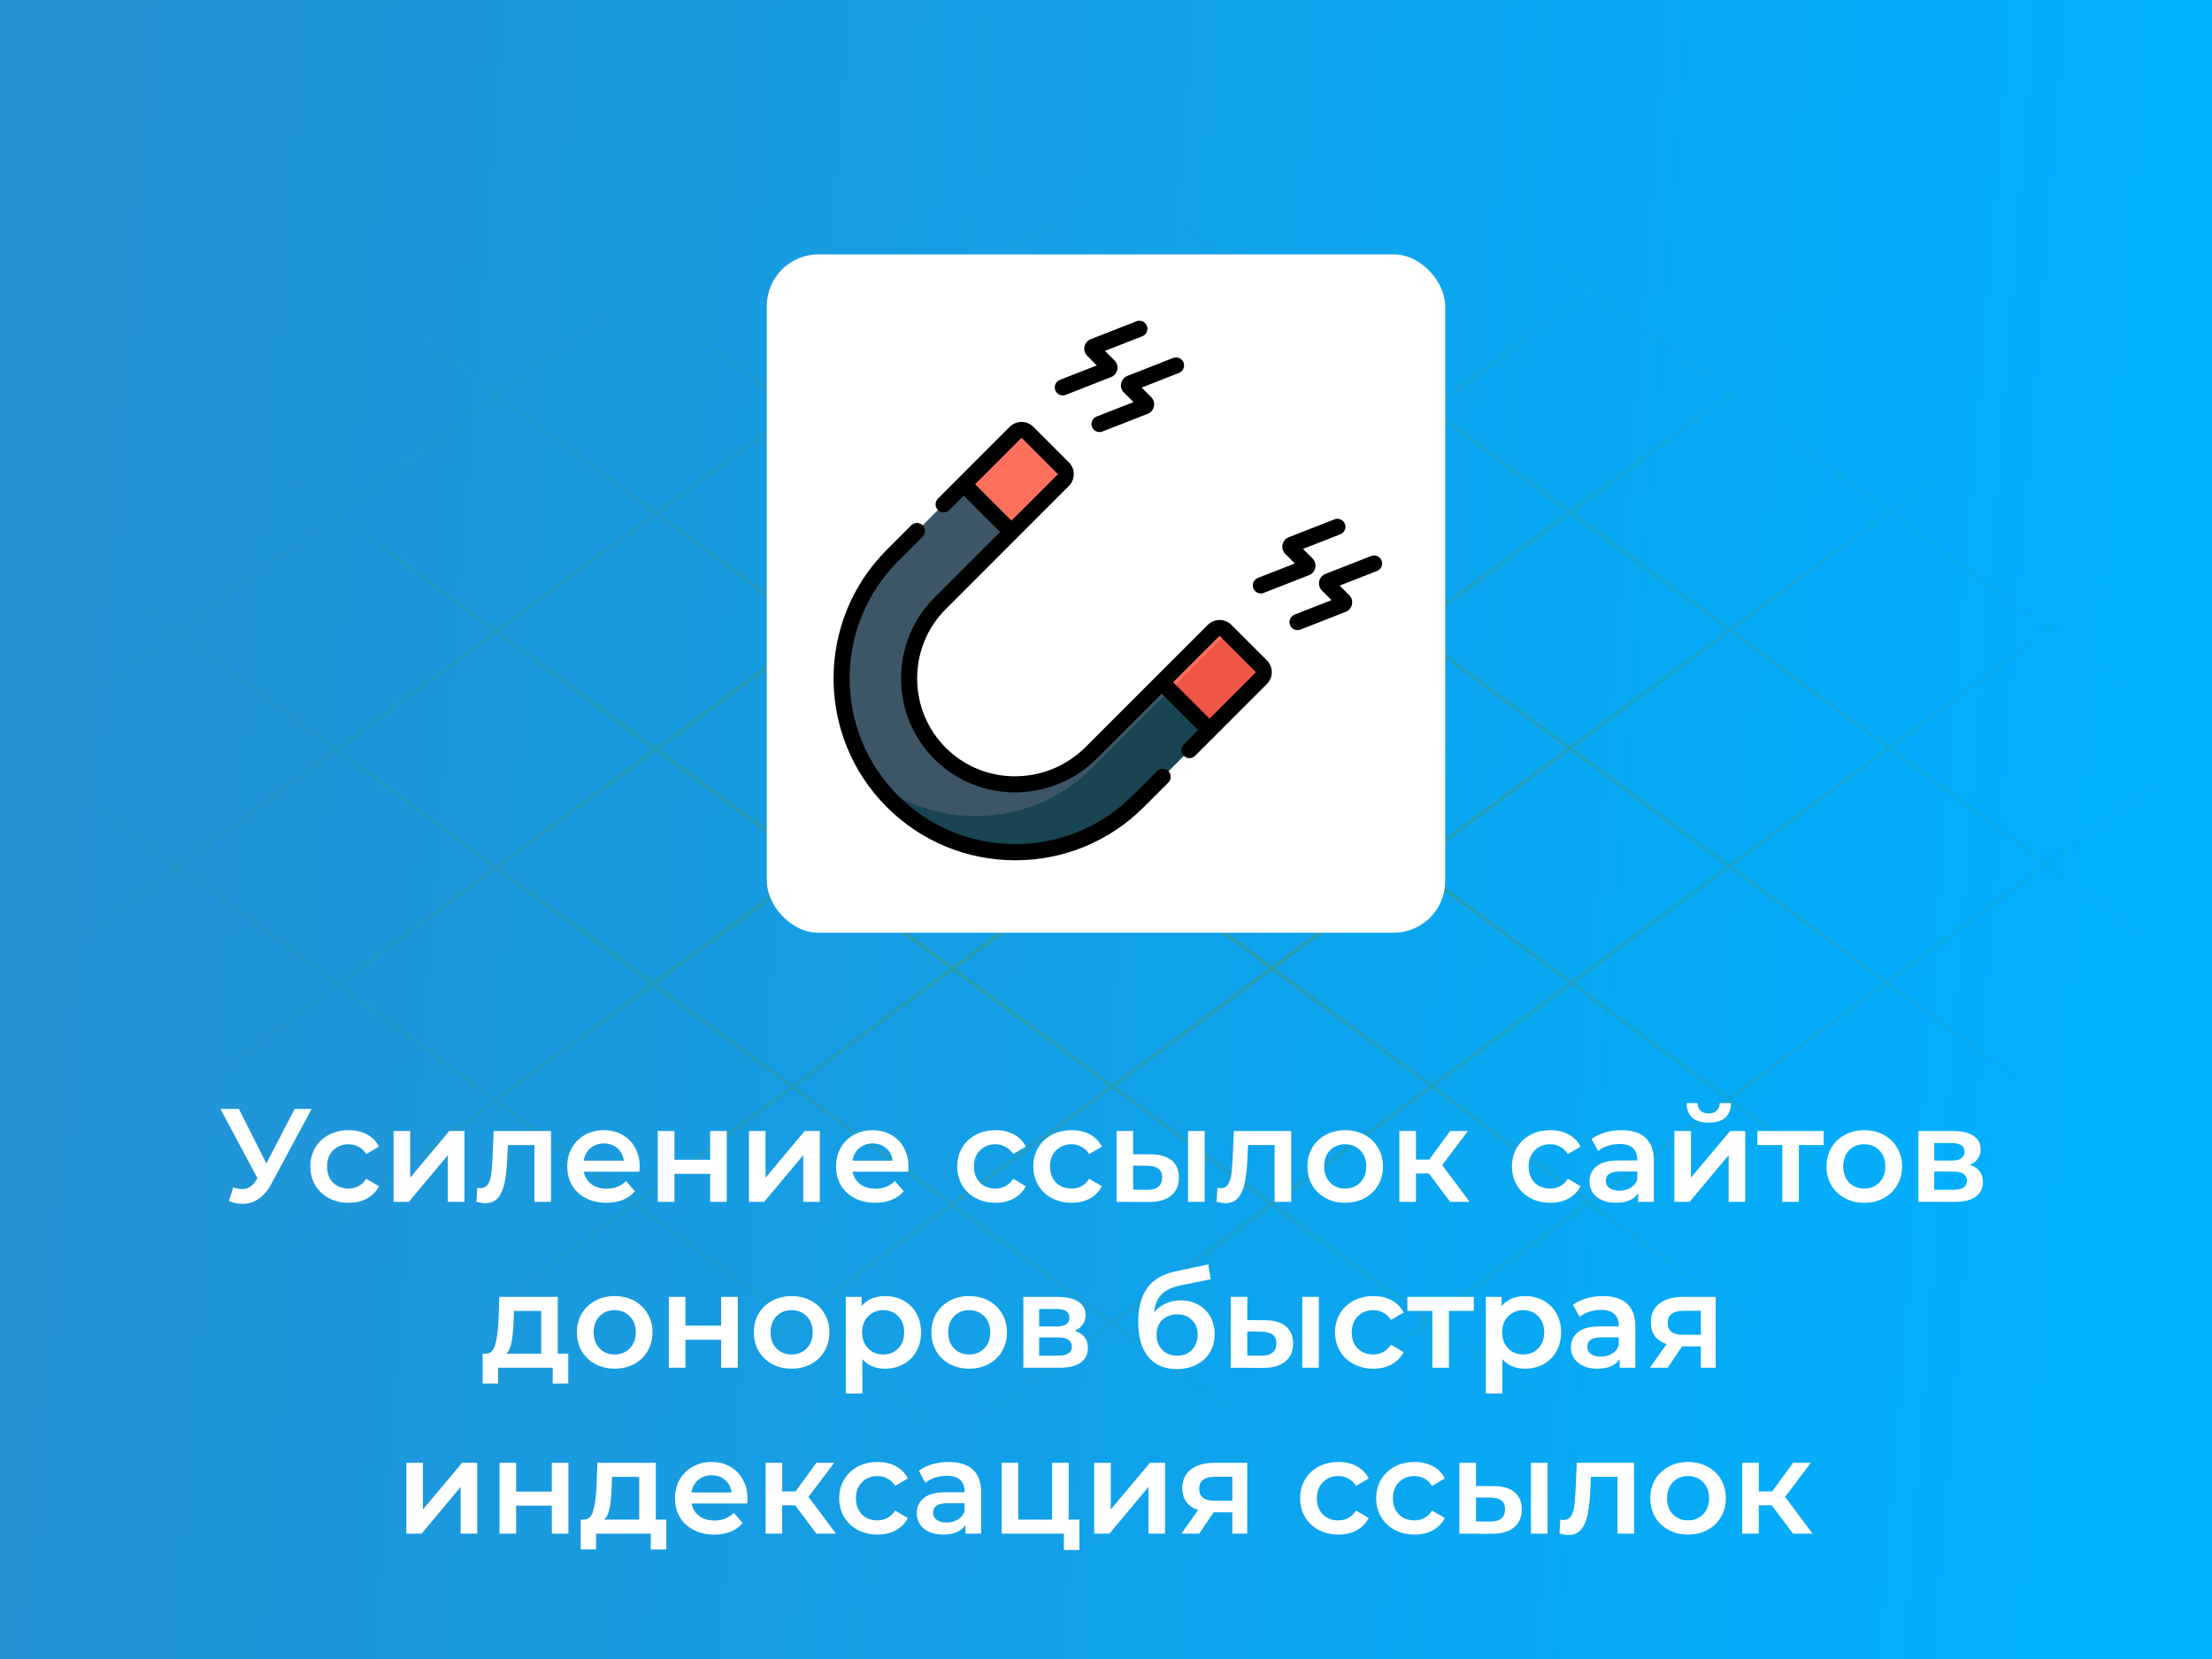 <svg width="600" height="450" viewBox="0 0 600 450" fill="none" xmlns="http://www.w3.org/2000/svg">
<rect width="600" height="450" fill="url(#paint0_linear)"/>
<mask id="mask0" mask-type="alpha" maskUnits="userSpaceOnUse" x="0" y="53" width="601" height="344">
<ellipse cx="300.001" cy="225" rx="300" ry="172" fill="url(#paint1_radial)"/>
</mask>
<g mask="url(#mask0)">
<line y1="-0.5" x2="554.656" y2="-0.5" transform="matrix(0.804 -0.594 0.804 0.594 -236.756 382.382)" stroke="#309A98"/>
<line y1="-0.5" x2="554.656" y2="-0.5" transform="matrix(0.804 -0.594 0.804 0.594 -150.269 382.382)" stroke="#309A98"/>
<line y1="-0.5" x2="554.656" y2="-0.5" transform="matrix(0.804 -0.594 0.804 0.594 -65.945 384.05)" stroke="#309A98"/>
<line y1="-0.5" x2="554.656" y2="-0.5" transform="matrix(0.804 -0.594 0.804 0.594 15.137 387.247)" stroke="#309A98"/>
<line y1="-0.5" x2="554.656" y2="-0.5" transform="matrix(0.804 -0.594 0.804 0.594 97.298 382.382)" stroke="#309A98"/>
<line y1="-0.5" x2="554.656" y2="-0.5" transform="matrix(0.804 -0.594 0.804 0.594 183.785 382.382)" stroke="#309A98"/>
<line y1="-0.5" x2="554.656" y2="-0.5" transform="matrix(0.804 -0.594 0.804 0.594 268.109 384.05)" stroke="#309A98"/>
<line y1="-0.5" x2="554.656" y2="-0.5" transform="matrix(0.804 -0.594 0.804 0.594 349.19 387.247)" stroke="#309A98"/>
<line y1="-0.5" x2="556.299" y2="-0.5" transform="matrix(-0.804 -0.594 -0.804 0.594 842.07 382.863)" stroke="#309A98"/>
<line y1="-0.5" x2="556.299" y2="-0.5" transform="matrix(-0.804 -0.594 -0.804 0.594 755.328 382.863)" stroke="#309A98"/>
<line y1="-0.5" x2="556.299" y2="-0.5" transform="matrix(-0.804 -0.594 -0.804 0.594 670.753 384.535)" stroke="#309A98"/>
<line y1="-0.5" x2="556.299" y2="-0.5" transform="matrix(-0.804 -0.594 -0.804 0.594 589.432 387.741)" stroke="#309A98"/>
<line y1="-0.5" x2="556.299" y2="-0.5" transform="matrix(-0.804 -0.594 -0.804 0.594 507.027 382.863)" stroke="#309A98"/>
<line y1="-0.5" x2="556.299" y2="-0.5" transform="matrix(-0.804 -0.594 -0.804 0.594 420.284 382.863)" stroke="#309A98"/>
<line y1="-0.5" x2="556.299" y2="-0.5" transform="matrix(-0.804 -0.594 -0.804 0.594 335.709 384.535)" stroke="#309A98"/>
<line y1="-0.5" x2="556.299" y2="-0.5" transform="matrix(-0.804 -0.594 -0.804 0.594 254.389 387.741)" stroke="#309A98"/>
</g>
<path d="M84.529 300.8L73.585 321.14C72.625 322.94 71.473 324.296 70.129 325.208C68.809 326.096 67.369 326.54 65.809 326.54C64.561 326.54 63.325 326.276 62.101 325.748L63.253 322.076C64.237 322.388 65.053 322.544 65.701 322.544C67.213 322.544 68.461 321.764 69.445 320.204L69.841 319.592L59.797 300.8H64.801L72.253 315.596L79.921 300.8H84.529ZM94.587 326.252C92.594 326.252 90.806 325.832 89.222 324.992C87.638 324.152 86.403 322.988 85.514 321.5C84.626 319.988 84.183 318.284 84.183 316.388C84.183 314.492 84.626 312.8 85.514 311.312C86.403 309.824 87.626 308.66 89.186 307.82C90.77 306.98 92.57 306.56 94.587 306.56C96.483 306.56 98.138 306.944 99.555 307.712C100.994 308.48 102.074 309.584 102.794 311.024L99.338 313.04C98.787 312.152 98.091 311.492 97.251 311.06C96.434 310.604 95.534 310.376 94.55 310.376C92.871 310.376 91.478 310.928 90.374 312.032C89.27 313.112 88.719 314.564 88.719 316.388C88.719 318.212 89.258 319.676 90.338 320.78C91.442 321.86 92.847 322.4 94.55 322.4C95.534 322.4 96.434 322.184 97.251 321.752C98.091 321.296 98.787 320.624 99.338 319.736L102.794 321.752C102.05 323.192 100.958 324.308 99.519 325.1C98.103 325.868 96.459 326.252 94.587 326.252ZM106.756 306.776H111.256V319.448L121.876 306.776H125.98V326H121.48V313.328L110.896 326H106.756V306.776ZM149.458 306.776V326H144.958V310.592H137.758L137.578 314.408C137.458 316.952 137.218 319.088 136.858 320.816C136.522 322.52 135.934 323.876 135.094 324.884C134.278 325.868 133.15 326.36 131.71 326.36C131.038 326.36 130.21 326.228 129.226 325.964L129.442 322.184C129.778 322.256 130.066 322.292 130.306 322.292C131.218 322.292 131.902 321.932 132.358 321.212C132.814 320.468 133.102 319.592 133.222 318.584C133.366 317.552 133.486 316.088 133.582 314.192L133.906 306.776H149.458ZM173.518 316.496C173.518 316.808 173.494 317.252 173.446 317.828H158.362C158.626 319.244 159.31 320.372 160.414 321.212C161.542 322.028 162.934 322.436 164.59 322.436C166.702 322.436 168.442 321.74 169.81 320.348L172.222 323.12C171.358 324.152 170.266 324.932 168.946 325.46C167.626 325.988 166.138 326.252 164.482 326.252C162.37 326.252 160.51 325.832 158.902 324.992C157.294 324.152 156.046 322.988 155.158 321.5C154.294 319.988 153.862 318.284 153.862 316.388C153.862 314.516 154.282 312.836 155.122 311.348C155.986 309.836 157.174 308.66 158.686 307.82C160.198 306.98 161.902 306.56 163.798 306.56C165.67 306.56 167.338 306.98 168.802 307.82C170.29 308.636 171.442 309.8 172.258 311.312C173.098 312.8 173.518 314.528 173.518 316.496ZM163.798 310.16C162.358 310.16 161.134 310.592 160.126 311.456C159.142 312.296 158.542 313.424 158.326 314.84H169.234C169.042 313.448 168.454 312.32 167.47 311.456C166.486 310.592 165.262 310.16 163.798 310.16ZM178.44 306.776H182.94V314.588H192.624V306.776H197.124V326H192.624V318.404H182.94V326H178.44V306.776ZM203.155 306.776H207.655V319.448L218.275 306.776H222.379V326H217.879V313.328L207.295 326H203.155V306.776ZM246.432 316.496C246.432 316.808 246.408 317.252 246.36 317.828H231.276C231.54 319.244 232.224 320.372 233.328 321.212C234.456 322.028 235.848 322.436 237.504 322.436C239.616 322.436 241.356 321.74 242.724 320.348L245.136 323.12C244.272 324.152 243.18 324.932 241.86 325.46C240.54 325.988 239.052 326.252 237.396 326.252C235.284 326.252 233.424 325.832 231.816 324.992C230.208 324.152 228.96 322.988 228.072 321.5C227.208 319.988 226.776 318.284 226.776 316.388C226.776 314.516 227.196 312.836 228.036 311.348C228.9 309.836 230.088 308.66 231.6 307.82C233.112 306.98 234.816 306.56 236.712 306.56C238.584 306.56 240.252 306.98 241.716 307.82C243.204 308.636 244.356 309.8 245.172 311.312C246.012 312.8 246.432 314.528 246.432 316.496ZM236.712 310.16C235.272 310.16 234.048 310.592 233.04 311.456C232.056 312.296 231.456 313.424 231.24 314.84H242.148C241.956 313.448 241.368 312.32 240.384 311.456C239.4 310.592 238.176 310.16 236.712 310.16ZM270.051 326.252C268.059 326.252 266.271 325.832 264.687 324.992C263.103 324.152 261.867 322.988 260.979 321.5C260.091 319.988 259.647 318.284 259.647 316.388C259.647 314.492 260.091 312.8 260.979 311.312C261.867 309.824 263.091 308.66 264.651 307.82C266.235 306.98 268.035 306.56 270.051 306.56C271.947 306.56 273.603 306.944 275.019 307.712C276.459 308.48 277.539 309.584 278.259 311.024L274.803 313.04C274.251 312.152 273.555 311.492 272.715 311.06C271.899 310.604 270.999 310.376 270.015 310.376C268.335 310.376 266.943 310.928 265.839 312.032C264.735 313.112 264.183 314.564 264.183 316.388C264.183 318.212 264.723 319.676 265.803 320.78C266.907 321.86 268.311 322.4 270.015 322.4C270.999 322.4 271.899 322.184 272.715 321.752C273.555 321.296 274.251 320.624 274.803 319.736L278.259 321.752C277.515 323.192 276.423 324.308 274.983 325.1C273.567 325.868 271.923 326.252 270.051 326.252ZM290.688 326.252C288.696 326.252 286.908 325.832 285.324 324.992C283.74 324.152 282.504 322.988 281.616 321.5C280.728 319.988 280.284 318.284 280.284 316.388C280.284 314.492 280.728 312.8 281.616 311.312C282.504 309.824 283.728 308.66 285.288 307.82C286.872 306.98 288.672 306.56 290.688 306.56C292.584 306.56 294.24 306.944 295.656 307.712C297.096 308.48 298.176 309.584 298.896 311.024L295.44 313.04C294.888 312.152 294.192 311.492 293.352 311.06C292.536 310.604 291.636 310.376 290.652 310.376C288.972 310.376 287.58 310.928 286.476 312.032C285.372 313.112 284.82 314.564 284.82 316.388C284.82 318.212 285.36 319.676 286.44 320.78C287.544 321.86 288.948 322.4 290.652 322.4C291.636 322.4 292.536 322.184 293.352 321.752C294.192 321.296 294.888 320.624 295.44 319.736L298.896 321.752C298.152 323.192 297.06 324.308 295.62 325.1C294.204 325.868 292.56 326.252 290.688 326.252ZM312.218 313.112C314.666 313.112 316.538 313.664 317.834 314.768C319.13 315.872 319.778 317.432 319.778 319.448C319.778 321.56 319.058 323.192 317.618 324.344C316.202 325.496 314.186 326.06 311.57 326.036L302.858 326V306.776H307.358V313.076L312.218 313.112ZM322.262 306.776H326.762V326H322.262V306.776ZM311.174 322.724C312.494 322.748 313.502 322.472 314.198 321.896C314.894 321.32 315.242 320.48 315.242 319.376C315.242 318.296 314.906 317.504 314.234 317C313.562 316.496 312.542 316.232 311.174 316.208L307.358 316.172V322.688L311.174 322.724ZM350.235 306.776V326H345.735V310.592H338.535L338.355 314.408C338.235 316.952 337.995 319.088 337.635 320.816C337.299 322.52 336.711 323.876 335.871 324.884C335.055 325.868 333.927 326.36 332.487 326.36C331.815 326.36 330.987 326.228 330.003 325.964L330.219 322.184C330.555 322.256 330.843 322.292 331.083 322.292C331.995 322.292 332.679 321.932 333.135 321.212C333.591 320.468 333.879 319.592 333.999 318.584C334.143 317.552 334.263 316.088 334.359 314.192L334.683 306.776H350.235ZM364.863 326.252C362.919 326.252 361.167 325.832 359.607 324.992C358.047 324.152 356.823 322.988 355.935 321.5C355.071 319.988 354.639 318.284 354.639 316.388C354.639 314.492 355.071 312.8 355.935 311.312C356.823 309.824 358.047 308.66 359.607 307.82C361.167 306.98 362.919 306.56 364.863 306.56C366.831 306.56 368.595 306.98 370.155 307.82C371.715 308.66 372.927 309.824 373.791 311.312C374.679 312.8 375.123 314.492 375.123 316.388C375.123 318.284 374.679 319.988 373.791 321.5C372.927 322.988 371.715 324.152 370.155 324.992C368.595 325.832 366.831 326.252 364.863 326.252ZM364.863 322.4C366.519 322.4 367.887 321.848 368.967 320.744C370.047 319.64 370.587 318.188 370.587 316.388C370.587 314.588 370.047 313.136 368.967 312.032C367.887 310.928 366.519 310.376 364.863 310.376C363.207 310.376 361.839 310.928 360.759 312.032C359.703 313.136 359.175 314.588 359.175 316.388C359.175 318.188 359.703 319.64 360.759 320.744C361.839 321.848 363.207 322.4 364.863 322.4ZM387.561 318.296H384.069V326H379.569V306.776H384.069V314.552H387.669L393.357 306.776H398.181L391.197 316.028L398.649 326H393.357L387.561 318.296ZM420.52 326.252C418.528 326.252 416.74 325.832 415.156 324.992C413.572 324.152 412.336 322.988 411.448 321.5C410.56 319.988 410.116 318.284 410.116 316.388C410.116 314.492 410.56 312.8 411.448 311.312C412.336 309.824 413.56 308.66 415.12 307.82C416.704 306.98 418.504 306.56 420.52 306.56C422.416 306.56 424.072 306.944 425.488 307.712C426.928 308.48 428.008 309.584 428.728 311.024L425.272 313.04C424.72 312.152 424.024 311.492 423.184 311.06C422.368 310.604 421.468 310.376 420.484 310.376C418.804 310.376 417.412 310.928 416.308 312.032C415.204 313.112 414.652 314.564 414.652 316.388C414.652 318.212 415.192 319.676 416.272 320.78C417.376 321.86 418.78 322.4 420.484 322.4C421.468 322.4 422.368 322.184 423.184 321.752C424.024 321.296 424.72 320.624 425.272 319.736L428.728 321.752C427.984 323.192 426.892 324.308 425.452 325.1C424.036 325.868 422.392 326.252 420.52 326.252ZM439.854 306.56C442.686 306.56 444.846 307.244 446.334 308.612C447.846 309.956 448.602 311.996 448.602 314.732V326H444.354V323.66C443.802 324.5 443.01 325.148 441.978 325.604C440.97 326.036 439.746 326.252 438.306 326.252C436.866 326.252 435.606 326.012 434.526 325.532C433.446 325.028 432.606 324.344 432.006 323.48C431.43 322.592 431.142 321.596 431.142 320.492C431.142 318.764 431.778 317.384 433.05 316.352C434.346 315.296 436.374 314.768 439.134 314.768H444.102V314.48C444.102 313.136 443.694 312.104 442.878 311.384C442.086 310.664 440.898 310.304 439.314 310.304C438.234 310.304 437.166 310.472 436.11 310.808C435.078 311.144 434.202 311.612 433.482 312.212L431.718 308.936C432.726 308.168 433.938 307.58 435.354 307.172C436.77 306.764 438.27 306.56 439.854 306.56ZM439.242 322.976C440.37 322.976 441.366 322.724 442.23 322.22C443.118 321.692 443.742 320.948 444.102 319.988V317.756H439.458C436.866 317.756 435.57 318.608 435.57 320.312C435.57 321.128 435.894 321.776 436.542 322.256C437.19 322.736 438.09 322.976 439.242 322.976ZM454.17 306.776H458.67V319.448L469.29 306.776H473.394V326H468.894V313.328L458.31 326H454.17V306.776ZM463.494 304.508C461.55 304.508 460.062 304.064 459.03 303.176C458.022 302.264 457.506 300.944 457.482 299.216H460.47C460.494 300.08 460.758 300.764 461.262 301.268C461.79 301.772 462.522 302.024 463.458 302.024C464.37 302.024 465.09 301.772 465.618 301.268C466.17 300.764 466.458 300.08 466.482 299.216H469.542C469.518 300.944 468.99 302.264 467.958 303.176C466.926 304.064 465.438 304.508 463.494 304.508ZM494.676 310.592H487.944V326H483.444V310.592H476.676V306.776H494.676V310.592ZM505.664 326.252C503.72 326.252 501.968 325.832 500.408 324.992C498.848 324.152 497.624 322.988 496.736 321.5C495.872 319.988 495.44 318.284 495.44 316.388C495.44 314.492 495.872 312.8 496.736 311.312C497.624 309.824 498.848 308.66 500.408 307.82C501.968 306.98 503.72 306.56 505.664 306.56C507.632 306.56 509.396 306.98 510.956 307.82C512.516 308.66 513.728 309.824 514.592 311.312C515.48 312.8 515.924 314.492 515.924 316.388C515.924 318.284 515.48 319.988 514.592 321.5C513.728 322.988 512.516 324.152 510.956 324.992C509.396 325.832 507.632 326.252 505.664 326.252ZM505.664 322.4C507.32 322.4 508.688 321.848 509.768 320.744C510.848 319.64 511.388 318.188 511.388 316.388C511.388 314.588 510.848 313.136 509.768 312.032C508.688 310.928 507.32 310.376 505.664 310.376C504.008 310.376 502.64 310.928 501.56 312.032C500.504 313.136 499.976 314.588 499.976 316.388C499.976 318.188 500.504 319.64 501.56 320.744C502.64 321.848 504.008 322.4 505.664 322.4ZM534.302 315.992C536.678 316.712 537.866 318.248 537.866 320.6C537.866 322.328 537.218 323.66 535.922 324.596C534.626 325.532 532.706 326 530.162 326H520.37V306.776H529.766C532.118 306.776 533.954 307.208 535.274 308.072C536.594 308.936 537.254 310.16 537.254 311.744C537.254 312.728 536.99 313.58 536.462 314.3C535.958 315.02 535.238 315.584 534.302 315.992ZM524.654 314.804H529.37C531.698 314.804 532.862 314 532.862 312.392C532.862 310.832 531.698 310.052 529.37 310.052H524.654V314.804ZM529.802 322.724C532.274 322.724 533.51 321.92 533.51 320.312C533.51 319.472 533.222 318.848 532.646 318.44C532.07 318.008 531.17 317.792 529.946 317.792H524.654V322.724H529.802ZM154.136 367.184V375.284H149.924V371H135.092V375.284H130.916V367.184H131.816C133.04 367.136 133.868 366.356 134.3 364.844C134.756 363.308 135.056 361.148 135.2 358.364L135.452 351.776H151.292V367.184H154.136ZM139.304 358.688C139.208 360.896 139.028 362.696 138.764 364.088C138.5 365.48 138.02 366.512 137.324 367.184H146.792V355.592H139.412L139.304 358.688ZM166.723 371.252C164.779 371.252 163.027 370.832 161.467 369.992C159.907 369.152 158.683 367.988 157.795 366.5C156.931 364.988 156.499 363.284 156.499 361.388C156.499 359.492 156.931 357.8 157.795 356.312C158.683 354.824 159.907 353.66 161.467 352.82C163.027 351.98 164.779 351.56 166.723 351.56C168.691 351.56 170.455 351.98 172.015 352.82C173.575 353.66 174.787 354.824 175.651 356.312C176.539 357.8 176.983 359.492 176.983 361.388C176.983 363.284 176.539 364.988 175.651 366.5C174.787 367.988 173.575 369.152 172.015 369.992C170.455 370.832 168.691 371.252 166.723 371.252ZM166.723 367.4C168.379 367.4 169.747 366.848 170.827 365.744C171.907 364.64 172.447 363.188 172.447 361.388C172.447 359.588 171.907 358.136 170.827 357.032C169.747 355.928 168.379 355.376 166.723 355.376C165.067 355.376 163.699 355.928 162.619 357.032C161.563 358.136 161.035 359.588 161.035 361.388C161.035 363.188 161.563 364.64 162.619 365.744C163.699 366.848 165.067 367.4 166.723 367.4ZM181.428 351.776H185.928V359.588H195.612V351.776H200.112V371H195.612V363.404H185.928V371H181.428V351.776ZM214.711 371.252C212.767 371.252 211.015 370.832 209.455 369.992C207.895 369.152 206.671 367.988 205.783 366.5C204.919 364.988 204.487 363.284 204.487 361.388C204.487 359.492 204.919 357.8 205.783 356.312C206.671 354.824 207.895 353.66 209.455 352.82C211.015 351.98 212.767 351.56 214.711 351.56C216.679 351.56 218.443 351.98 220.003 352.82C221.563 353.66 222.775 354.824 223.639 356.312C224.527 357.8 224.971 359.492 224.971 361.388C224.971 363.284 224.527 364.988 223.639 366.5C222.775 367.988 221.563 369.152 220.003 369.992C218.443 370.832 216.679 371.252 214.711 371.252ZM214.711 367.4C216.367 367.4 217.735 366.848 218.815 365.744C219.895 364.64 220.435 363.188 220.435 361.388C220.435 359.588 219.895 358.136 218.815 357.032C217.735 355.928 216.367 355.376 214.711 355.376C213.055 355.376 211.687 355.928 210.607 357.032C209.551 358.136 209.023 359.588 209.023 361.388C209.023 363.188 209.551 364.64 210.607 365.744C211.687 366.848 213.055 367.4 214.711 367.4ZM240.073 351.56C241.945 351.56 243.613 351.968 245.077 352.784C246.565 353.6 247.729 354.752 248.569 356.24C249.409 357.728 249.829 359.444 249.829 361.388C249.829 363.332 249.409 365.06 248.569 366.572C247.729 368.06 246.565 369.212 245.077 370.028C243.613 370.844 241.945 371.252 240.073 371.252C237.481 371.252 235.429 370.388 233.917 368.66V377.984H229.417V351.776H233.701V354.296C234.445 353.384 235.357 352.7 236.437 352.244C237.541 351.788 238.753 351.56 240.073 351.56ZM239.569 367.4C241.225 367.4 242.581 366.848 243.637 365.744C244.717 364.64 245.257 363.188 245.257 361.388C245.257 359.588 244.717 358.136 243.637 357.032C242.581 355.928 241.225 355.376 239.569 355.376C238.489 355.376 237.517 355.628 236.653 356.132C235.789 356.612 235.105 357.308 234.601 358.22C234.097 359.132 233.845 360.188 233.845 361.388C233.845 362.588 234.097 363.644 234.601 364.556C235.105 365.468 235.789 366.176 236.653 366.68C237.517 367.16 238.489 367.4 239.569 367.4ZM262.875 371.252C260.931 371.252 259.179 370.832 257.619 369.992C256.059 369.152 254.835 367.988 253.947 366.5C253.083 364.988 252.651 363.284 252.651 361.388C252.651 359.492 253.083 357.8 253.947 356.312C254.835 354.824 256.059 353.66 257.619 352.82C259.179 351.98 260.931 351.56 262.875 351.56C264.843 351.56 266.607 351.98 268.167 352.82C269.727 353.66 270.939 354.824 271.803 356.312C272.691 357.8 273.135 359.492 273.135 361.388C273.135 363.284 272.691 364.988 271.803 366.5C270.939 367.988 269.727 369.152 268.167 369.992C266.607 370.832 264.843 371.252 262.875 371.252ZM262.875 367.4C264.531 367.4 265.899 366.848 266.979 365.744C268.059 364.64 268.599 363.188 268.599 361.388C268.599 359.588 268.059 358.136 266.979 357.032C265.899 355.928 264.531 355.376 262.875 355.376C261.219 355.376 259.851 355.928 258.771 357.032C257.715 358.136 257.187 359.588 257.187 361.388C257.187 363.188 257.715 364.64 258.771 365.744C259.851 366.848 261.219 367.4 262.875 367.4ZM291.513 360.992C293.889 361.712 295.077 363.248 295.077 365.6C295.077 367.328 294.429 368.66 293.133 369.596C291.837 370.532 289.917 371 287.373 371H277.581V351.776H286.977C289.329 351.776 291.165 352.208 292.485 353.072C293.805 353.936 294.465 355.16 294.465 356.744C294.465 357.728 294.201 358.58 293.673 359.3C293.169 360.02 292.449 360.584 291.513 360.992ZM281.865 359.804H286.581C288.909 359.804 290.073 359 290.073 357.392C290.073 355.832 288.909 355.052 286.581 355.052H281.865V359.804ZM287.013 367.724C289.485 367.724 290.721 366.92 290.721 365.312C290.721 364.472 290.433 363.848 289.857 363.44C289.281 363.008 288.381 362.792 287.157 362.792H281.865V367.724H287.013ZM320.223 352.712C322.047 352.712 323.655 353.108 325.047 353.9C326.439 354.668 327.519 355.748 328.287 357.14C329.079 358.532 329.475 360.128 329.475 361.928C329.475 363.776 329.043 365.42 328.179 366.86C327.315 368.276 326.103 369.38 324.543 370.172C322.983 370.964 321.207 371.36 319.215 371.36C315.879 371.36 313.299 370.256 311.475 368.048C309.651 365.84 308.739 362.66 308.739 358.508C308.739 354.644 309.567 351.584 311.223 349.328C312.879 347.072 315.411 345.584 318.819 344.864L327.747 342.956L328.395 346.988L320.295 348.644C317.967 349.124 316.227 349.94 315.075 351.092C313.923 352.244 313.251 353.864 313.059 355.952C313.923 354.92 314.967 354.128 316.191 353.576C317.415 353 318.759 352.712 320.223 352.712ZM319.323 367.724C320.979 367.724 322.311 367.196 323.319 366.14C324.351 365.06 324.867 363.692 324.867 362.036C324.867 360.38 324.351 359.048 323.319 358.04C322.311 357.032 320.979 356.528 319.323 356.528C317.643 356.528 316.287 357.032 315.255 358.04C314.223 359.048 313.707 360.38 313.707 362.036C313.707 363.716 314.223 365.084 315.255 366.14C316.311 367.196 317.667 367.724 319.323 367.724ZM343.191 358.112C345.639 358.112 347.511 358.664 348.807 359.768C350.103 360.872 350.751 362.432 350.751 364.448C350.751 366.56 350.031 368.192 348.591 369.344C347.175 370.496 345.159 371.06 342.543 371.036L333.831 371V351.776H338.331V358.076L343.191 358.112ZM353.235 351.776H357.735V371H353.235V351.776ZM342.147 367.724C343.467 367.748 344.475 367.472 345.171 366.896C345.867 366.32 346.215 365.48 346.215 364.376C346.215 363.296 345.879 362.504 345.207 362C344.535 361.496 343.515 361.232 342.147 361.208L338.331 361.172V367.688L342.147 367.724ZM372.532 371.252C370.54 371.252 368.752 370.832 367.168 369.992C365.584 369.152 364.348 367.988 363.46 366.5C362.572 364.988 362.128 363.284 362.128 361.388C362.128 359.492 362.572 357.8 363.46 356.312C364.348 354.824 365.572 353.66 367.132 352.82C368.716 351.98 370.516 351.56 372.532 351.56C374.428 351.56 376.084 351.944 377.5 352.712C378.94 353.48 380.02 354.584 380.74 356.024L377.284 358.04C376.732 357.152 376.036 356.492 375.196 356.06C374.38 355.604 373.48 355.376 372.496 355.376C370.816 355.376 369.424 355.928 368.32 357.032C367.216 358.112 366.664 359.564 366.664 361.388C366.664 363.212 367.204 364.676 368.284 365.78C369.388 366.86 370.792 367.4 372.496 367.4C373.48 367.4 374.38 367.184 375.196 366.752C376.036 366.296 376.732 365.624 377.284 364.736L380.74 366.752C379.996 368.192 378.904 369.308 377.464 370.1C376.048 370.868 374.404 371.252 372.532 371.252ZM399.754 355.592H393.022V371H388.522V355.592H381.754V351.776H399.754V355.592ZM413.674 351.56C415.546 351.56 417.214 351.968 418.678 352.784C420.166 353.6 421.33 354.752 422.17 356.24C423.01 357.728 423.43 359.444 423.43 361.388C423.43 363.332 423.01 365.06 422.17 366.572C421.33 368.06 420.166 369.212 418.678 370.028C417.214 370.844 415.546 371.252 413.674 371.252C411.082 371.252 409.03 370.388 407.518 368.66V377.984H403.018V351.776H407.302V354.296C408.046 353.384 408.958 352.7 410.038 352.244C411.142 351.788 412.354 351.56 413.674 351.56ZM413.17 367.4C414.826 367.4 416.182 366.848 417.238 365.744C418.318 364.64 418.858 363.188 418.858 361.388C418.858 359.588 418.318 358.136 417.238 357.032C416.182 355.928 414.826 355.376 413.17 355.376C412.09 355.376 411.118 355.628 410.254 356.132C409.39 356.612 408.706 357.308 408.202 358.22C407.698 359.132 407.446 360.188 407.446 361.388C407.446 362.588 407.698 363.644 408.202 364.556C408.706 365.468 409.39 366.176 410.254 366.68C411.118 367.16 412.09 367.4 413.17 367.4ZM434.827 351.56C437.659 351.56 439.819 352.244 441.307 353.612C442.819 354.956 443.575 356.996 443.575 359.732V371H439.327V368.66C438.775 369.5 437.983 370.148 436.951 370.604C435.943 371.036 434.719 371.252 433.279 371.252C431.839 371.252 430.579 371.012 429.499 370.532C428.419 370.028 427.579 369.344 426.979 368.48C426.403 367.592 426.115 366.596 426.115 365.492C426.115 363.764 426.751 362.384 428.023 361.352C429.319 360.296 431.347 359.768 434.107 359.768H439.075V359.48C439.075 358.136 438.667 357.104 437.851 356.384C437.059 355.664 435.871 355.304 434.287 355.304C433.207 355.304 432.139 355.472 431.083 355.808C430.051 356.144 429.175 356.612 428.455 357.212L426.691 353.936C427.699 353.168 428.911 352.58 430.327 352.172C431.743 351.764 433.243 351.56 434.827 351.56ZM434.215 367.976C435.343 367.976 436.339 367.724 437.203 367.22C438.091 366.692 438.715 365.948 439.075 364.988V362.756H434.431C431.839 362.756 430.543 363.608 430.543 365.312C430.543 366.128 430.867 366.776 431.515 367.256C432.163 367.736 433.063 367.976 434.215 367.976ZM465.379 351.776V371H461.347V365.204H456.271L452.347 371H447.523L452.059 364.592C450.667 364.112 449.599 363.38 448.855 362.396C448.135 361.388 447.775 360.152 447.775 358.688C447.775 356.48 448.555 354.776 450.115 353.576C451.675 352.376 453.823 351.776 456.559 351.776H465.379ZM456.703 355.556C453.799 355.556 452.347 356.648 452.347 358.832C452.347 360.992 453.751 362.072 456.559 362.072H461.347V355.556H456.703ZM110.219 396.776H114.719V409.448L125.339 396.776H129.443V416H124.943V403.328L114.359 416H110.219V396.776ZM135.497 396.776H139.997V404.588H149.681V396.776H154.181V416H149.681V408.404H139.997V416H135.497V396.776ZM180.732 412.184V420.284H176.52V416H161.688V420.284H157.512V412.184H158.412C159.636 412.136 160.464 411.356 160.896 409.844C161.352 408.308 161.652 406.148 161.796 403.364L162.048 396.776H177.888V412.184H180.732ZM165.9 403.688C165.804 405.896 165.624 407.696 165.36 409.088C165.096 410.48 164.616 411.512 163.92 412.184H173.388V400.592H166.008L165.9 403.688ZM202.751 406.496C202.751 406.808 202.727 407.252 202.679 407.828H187.595C187.859 409.244 188.543 410.372 189.647 411.212C190.775 412.028 192.167 412.436 193.823 412.436C195.935 412.436 197.675 411.74 199.043 410.348L201.455 413.12C200.591 414.152 199.499 414.932 198.179 415.46C196.859 415.988 195.371 416.252 193.715 416.252C191.603 416.252 189.743 415.832 188.135 414.992C186.527 414.152 185.279 412.988 184.391 411.5C183.527 409.988 183.095 408.284 183.095 406.388C183.095 404.516 183.515 402.836 184.355 401.348C185.219 399.836 186.407 398.66 187.919 397.82C189.431 396.98 191.135 396.56 193.031 396.56C194.903 396.56 196.571 396.98 198.035 397.82C199.523 398.636 200.675 399.8 201.491 401.312C202.331 402.8 202.751 404.528 202.751 406.496ZM193.031 400.16C191.591 400.16 190.367 400.592 189.359 401.456C188.375 402.296 187.775 403.424 187.559 404.84H198.467C198.275 403.448 197.687 402.32 196.703 401.456C195.719 400.592 194.495 400.16 193.031 400.16ZM215.664 408.296H212.172V416H207.672V396.776H212.172V404.552H215.772L221.46 396.776H226.284L219.3 406.028L226.752 416H221.46L215.664 408.296ZM238.042 416.252C236.05 416.252 234.262 415.832 232.678 414.992C231.094 414.152 229.858 412.988 228.97 411.5C228.082 409.988 227.638 408.284 227.638 406.388C227.638 404.492 228.082 402.8 228.97 401.312C229.858 399.824 231.082 398.66 232.642 397.82C234.226 396.98 236.026 396.56 238.042 396.56C239.938 396.56 241.594 396.944 243.01 397.712C244.45 398.48 245.53 399.584 246.25 401.024L242.794 403.04C242.242 402.152 241.546 401.492 240.706 401.06C239.89 400.604 238.99 400.376 238.006 400.376C236.326 400.376 234.934 400.928 233.83 402.032C232.726 403.112 232.174 404.564 232.174 406.388C232.174 408.212 232.714 409.676 233.794 410.78C234.898 411.86 236.302 412.4 238.006 412.4C238.99 412.4 239.89 412.184 240.706 411.752C241.546 411.296 242.242 410.624 242.794 409.736L246.25 411.752C245.506 413.192 244.414 414.308 242.974 415.1C241.558 415.868 239.914 416.252 238.042 416.252ZM257.376 396.56C260.208 396.56 262.368 397.244 263.856 398.612C265.368 399.956 266.124 401.996 266.124 404.732V416H261.876V413.66C261.324 414.5 260.532 415.148 259.5 415.604C258.492 416.036 257.268 416.252 255.828 416.252C254.388 416.252 253.128 416.012 252.048 415.532C250.968 415.028 250.128 414.344 249.528 413.48C248.952 412.592 248.664 411.596 248.664 410.492C248.664 408.764 249.3 407.384 250.572 406.352C251.868 405.296 253.896 404.768 256.656 404.768H261.624V404.48C261.624 403.136 261.216 402.104 260.4 401.384C259.608 400.664 258.42 400.304 256.836 400.304C255.756 400.304 254.688 400.472 253.632 400.808C252.6 401.144 251.724 401.612 251.004 402.212L249.24 398.936C250.248 398.168 251.46 397.58 252.876 397.172C254.292 396.764 255.792 396.56 257.376 396.56ZM256.764 412.976C257.892 412.976 258.888 412.724 259.752 412.22C260.64 411.692 261.264 410.948 261.624 409.988V407.756H256.98C254.388 407.756 253.092 408.608 253.092 410.312C253.092 411.128 253.416 411.776 254.064 412.256C254.712 412.736 255.612 412.976 256.764 412.976ZM292.788 412.184V420.428H288.576V416H271.692V396.776H276.192V412.184H285.372V396.776H289.872V412.184H292.788ZM296.794 396.776H301.294V409.448L311.914 396.776H316.018V416H311.518V403.328L300.934 416H296.794V396.776ZM338.307 396.776V416H334.275V410.204H329.199L325.275 416H320.451L324.987 409.592C323.595 409.112 322.527 408.38 321.783 407.396C321.063 406.388 320.703 405.152 320.703 403.688C320.703 401.48 321.483 399.776 323.043 398.576C324.603 397.376 326.751 396.776 329.487 396.776H338.307ZM329.631 400.556C326.727 400.556 325.275 401.648 325.275 403.832C325.275 405.992 326.679 407.072 329.487 407.072H334.275V400.556H329.631ZM363.057 416.252C361.065 416.252 359.277 415.832 357.693 414.992C356.109 414.152 354.873 412.988 353.985 411.5C353.097 409.988 352.653 408.284 352.653 406.388C352.653 404.492 353.097 402.8 353.985 401.312C354.873 399.824 356.097 398.66 357.657 397.82C359.241 396.98 361.041 396.56 363.057 396.56C364.953 396.56 366.609 396.944 368.025 397.712C369.465 398.48 370.545 399.584 371.265 401.024L367.809 403.04C367.257 402.152 366.561 401.492 365.721 401.06C364.905 400.604 364.005 400.376 363.021 400.376C361.341 400.376 359.949 400.928 358.845 402.032C357.741 403.112 357.189 404.564 357.189 406.388C357.189 408.212 357.729 409.676 358.809 410.78C359.913 411.86 361.317 412.4 363.021 412.4C364.005 412.4 364.905 412.184 365.721 411.752C366.561 411.296 367.257 410.624 367.809 409.736L371.265 411.752C370.521 413.192 369.429 414.308 367.989 415.1C366.573 415.868 364.929 416.252 363.057 416.252ZM383.694 416.252C381.702 416.252 379.914 415.832 378.33 414.992C376.746 414.152 375.51 412.988 374.622 411.5C373.734 409.988 373.29 408.284 373.29 406.388C373.29 404.492 373.734 402.8 374.622 401.312C375.51 399.824 376.734 398.66 378.294 397.82C379.878 396.98 381.678 396.56 383.694 396.56C385.59 396.56 387.246 396.944 388.662 397.712C390.102 398.48 391.182 399.584 391.902 401.024L388.446 403.04C387.894 402.152 387.198 401.492 386.358 401.06C385.542 400.604 384.642 400.376 383.658 400.376C381.978 400.376 380.586 400.928 379.482 402.032C378.378 403.112 377.826 404.564 377.826 406.388C377.826 408.212 378.366 409.676 379.446 410.78C380.55 411.86 381.954 412.4 383.658 412.4C384.642 412.4 385.542 412.184 386.358 411.752C387.198 411.296 387.894 410.624 388.446 409.736L391.902 411.752C391.158 413.192 390.066 414.308 388.626 415.1C387.21 415.868 385.566 416.252 383.694 416.252ZM405.224 403.112C407.672 403.112 409.544 403.664 410.84 404.768C412.136 405.872 412.784 407.432 412.784 409.448C412.784 411.56 412.064 413.192 410.624 414.344C409.208 415.496 407.192 416.06 404.576 416.036L395.864 416V396.776H400.364V403.076L405.224 403.112ZM415.268 396.776H419.768V416H415.268V396.776ZM404.18 412.724C405.5 412.748 406.508 412.472 407.204 411.896C407.9 411.32 408.248 410.48 408.248 409.376C408.248 408.296 407.912 407.504 407.24 407C406.568 406.496 405.548 406.232 404.18 406.208L400.364 406.172V412.688L404.18 412.724ZM443.241 396.776V416H438.741V400.592H431.541L431.361 404.408C431.241 406.952 431.001 409.088 430.641 410.816C430.305 412.52 429.717 413.876 428.877 414.884C428.061 415.868 426.933 416.36 425.493 416.36C424.821 416.36 423.993 416.228 423.009 415.964L423.225 412.184C423.561 412.256 423.849 412.292 424.089 412.292C425.001 412.292 425.685 411.932 426.141 411.212C426.597 410.468 426.885 409.592 427.005 408.584C427.149 407.552 427.269 406.088 427.365 404.192L427.689 396.776H443.241ZM457.869 416.252C455.925 416.252 454.173 415.832 452.613 414.992C451.053 414.152 449.829 412.988 448.941 411.5C448.077 409.988 447.645 408.284 447.645 406.388C447.645 404.492 448.077 402.8 448.941 401.312C449.829 399.824 451.053 398.66 452.613 397.82C454.173 396.98 455.925 396.56 457.869 396.56C459.837 396.56 461.601 396.98 463.161 397.82C464.721 398.66 465.933 399.824 466.797 401.312C467.685 402.8 468.129 404.492 468.129 406.388C468.129 408.284 467.685 409.988 466.797 411.5C465.933 412.988 464.721 414.152 463.161 414.992C461.601 415.832 459.837 416.252 457.869 416.252ZM457.869 412.4C459.525 412.4 460.893 411.848 461.973 410.744C463.053 409.64 463.593 408.188 463.593 406.388C463.593 404.588 463.053 403.136 461.973 402.032C460.893 400.928 459.525 400.376 457.869 400.376C456.213 400.376 454.845 400.928 453.765 402.032C452.709 403.136 452.181 404.588 452.181 406.388C452.181 408.188 452.709 409.64 453.765 410.744C454.845 411.848 456.213 412.4 457.869 412.4ZM480.567 408.296H477.075V416H472.575V396.776H477.075V404.552H480.675L486.363 396.776H491.187L484.203 406.028L491.655 416H486.363L480.567 408.296Z" fill="white"/>
<g filter="url(#filter0_d)">
<rect x="208.001" y="69" width="184" height="184" rx="14" fill="white"/>
</g>
<path d="M329.141 171.039L296.005 204.174C284.761 215.419 266.454 215.697 255.145 204.517C243.789 193.292 243.749 174.919 255.025 163.642L288.386 130.282C289.306 129.361 289.306 127.869 288.386 126.948L278.761 117.323C277.84 116.403 276.346 116.403 275.426 117.323L242.065 150.684C223.654 169.095 223.654 198.946 242.065 217.358C260.478 235.769 290.328 235.769 308.74 217.358L342.1 183.997C343.021 183.077 343.021 181.583 342.1 180.662L332.476 171.037C331.555 170.118 330.062 170.118 329.141 171.039Z" fill="#3C5666"/>
<path d="M342.1 180.662L333.004 171.566L296.308 208.261C280.342 224.228 255.323 225.615 237.777 212.433C239.076 214.147 240.503 215.794 242.066 217.358C260.478 235.769 290.329 235.769 308.74 217.358L342.101 183.997C343.021 183.077 343.021 181.584 342.1 180.662Z" fill="#194451"/>
<path d="M342.1 180.662L332.476 171.038C331.554 170.117 330.062 170.117 329.141 171.038L315.121 185.058L328.081 198.017L342.1 183.997C343.022 183.076 343.022 181.583 342.1 180.662Z" fill="#FD715C"/>
<path d="M342.693 183.002C342.932 182.199 342.733 181.295 342.101 180.662L333.004 171.566L317.316 187.254L328.08 198.018L342.101 183.997C342.33 183.767 342.502 183.501 342.618 183.217C342.647 183.146 342.672 183.074 342.693 183.002Z" fill="#EE5646"/>
<path d="M288.385 126.948L278.761 117.323C277.84 116.403 276.346 116.403 275.425 117.323L261.406 131.344L274.365 144.302L288.385 130.282C289.306 129.361 289.306 127.869 288.385 126.948Z" fill="#FD715C"/>
<path d="M288.284 107.253C288.548 107.253 288.817 107.204 289.078 107.103L301.359 102.293C302.231 101.952 302.866 101.201 303.058 100.285C303.249 99.368 302.968 98.426 302.306 97.764L299.719 95.177L309.849 91.21C310.97 90.771 311.523 89.507 311.084 88.386C310.646 87.264 309.38 86.712 308.26 87.151L295.859 92.006C294.987 92.347 294.353 93.098 294.161 94.015C293.969 94.931 294.249 95.874 294.912 96.536L297.5 99.123L287.488 103.042C286.367 103.481 285.815 104.746 286.253 105.867C286.59 106.727 287.413 107.253 288.284 107.253Z" fill="black"/>
<path d="M304.111 103.964C303.919 104.88 304.2 105.823 304.861 106.485L307.449 109.072L297.438 112.991C296.318 113.431 295.764 114.695 296.203 115.817C296.54 116.676 297.362 117.202 298.234 117.202C298.498 117.202 298.766 117.154 299.027 117.052L311.31 112.243C312.18 111.901 312.816 111.151 313.007 110.235C313.199 109.318 312.918 108.375 312.256 107.713L309.669 105.126L319.798 101.16C320.92 100.72 321.472 99.456 321.034 98.335C320.595 97.214 319.329 96.661 318.209 97.1L305.808 101.956C304.936 102.297 304.302 103.048 304.111 103.964Z" fill="black"/>
<path d="M341.999 160.968C342.263 160.968 342.532 160.919 342.793 160.817L355.074 156.008C355.946 155.666 356.581 154.916 356.773 153.999C356.964 153.083 356.683 152.14 356.021 151.478L353.434 148.891L363.564 144.925C364.685 144.487 365.238 143.222 364.799 142.1C364.359 140.98 363.095 140.427 361.974 140.865L349.574 145.721C348.702 146.062 348.068 146.813 347.876 147.73C347.684 148.646 347.965 149.588 348.627 150.25L351.214 152.837L341.204 156.757C340.082 157.197 339.529 158.461 339.969 159.582C340.305 160.442 341.128 160.968 341.999 160.968Z" fill="black"/>
<path d="M374.749 152.051C374.31 150.929 373.045 150.376 371.924 150.815L359.524 155.671C358.652 156.011 358.017 156.763 357.825 157.679C357.635 158.595 357.915 159.538 358.577 160.2L361.164 162.788L351.154 166.707C350.032 167.146 349.479 168.411 349.918 169.532C350.254 170.392 351.078 170.917 351.948 170.917C352.213 170.917 352.482 170.87 352.743 170.767L365.024 165.958C365.896 165.617 366.53 164.866 366.722 163.95C366.914 163.033 366.634 162.091 365.971 161.429L363.384 158.842L373.513 154.875C374.635 154.436 375.188 153.171 374.749 152.051Z" fill="black"/>
<path d="M334.018 169.497C333.161 168.64 332.021 168.168 330.809 168.168C329.596 168.168 328.456 168.64 327.599 169.497L294.464 202.632C284.013 213.084 267.062 213.233 256.677 202.966C251.604 197.951 248.799 191.25 248.778 184.097C248.758 176.944 251.523 170.227 256.567 165.184L289.926 131.824C290.783 130.967 291.256 129.827 291.256 128.614C291.256 127.403 290.783 126.263 289.926 125.406L280.303 115.782C278.533 114.013 275.654 114.013 273.884 115.782L254.415 135.251C253.563 136.103 253.563 137.483 254.415 138.334C255.266 139.186 256.646 139.186 257.497 138.334L261.405 134.426L271.282 144.302L253.484 162.101C247.613 167.97 244.394 175.787 244.418 184.11C244.441 192.431 247.706 200.229 253.612 206.067C259.591 211.978 267.435 214.926 275.307 214.925C283.345 214.925 291.412 211.849 297.547 205.715L315.121 188.141L324.997 198.017L321.089 201.925C320.237 202.777 320.237 204.157 321.089 205.009C321.94 205.86 323.321 205.86 324.172 205.009L343.641 185.538C345.411 183.769 345.411 180.89 343.641 179.12L334.018 169.497ZM264.489 131.344L276.967 118.865C277.037 118.796 277.15 118.796 277.219 118.865L286.844 128.488C286.856 128.502 286.896 128.542 286.896 128.616C286.896 128.689 286.856 128.728 286.844 128.742L274.365 141.22L264.489 131.344ZM340.559 182.456L328.081 194.934L318.204 185.059L330.683 172.579C330.695 172.567 330.735 172.527 330.809 172.527C330.882 172.527 330.922 172.567 330.935 172.579L340.559 182.204C340.629 182.273 340.629 182.386 340.559 182.456Z" fill="black"/>
<path d="M313.845 209.171L307.199 215.816C289.666 233.348 261.14 233.348 243.608 215.816C226.075 198.283 226.075 169.757 243.608 152.224L250.265 145.567C251.117 144.716 251.117 143.335 250.265 142.484C249.414 141.634 248.033 141.634 247.182 142.484L240.525 149.142C221.293 168.374 221.293 199.667 240.525 218.9C249.841 228.215 262.227 233.347 275.403 233.347C288.579 233.347 300.965 228.215 310.282 218.9L316.927 212.254C317.778 211.402 317.778 210.022 316.927 209.171C316.076 208.319 314.696 208.319 313.845 209.171Z" fill="black"/>
<defs>
<filter id="filter0_d" x="193.001" y="54" width="214" height="214" filterUnits="userSpaceOnUse" color-interpolation-filters="sRGB">
<feFlood flood-opacity="0" result="BackgroundImageFix"/>
<feColorMatrix in="SourceAlpha" type="matrix" values="0 0 0 0 0 0 0 0 0 0 0 0 0 0 0 0 0 0 127 0"/>
<feOffset/>
<feGaussianBlur stdDeviation="7.5"/>
<feColorMatrix type="matrix" values="0 0 0 0 0 0 0 0 0 0 0 0 0 0 0 0 0 0 0.25 0"/>
<feBlend mode="normal" in2="BackgroundImageFix" result="effect1_dropShadow"/>
<feBlend mode="normal" in="SourceGraphic" in2="effect1_dropShadow" result="shape"/>
</filter>
<linearGradient id="paint0_linear" x1="28.708" y1="94.355" x2="580.873" y2="138.387" gradientUnits="userSpaceOnUse">
<stop stop-color="#2392D3"/>
<stop offset="1" stop-color="#00B0FF"/>
</linearGradient>
<radialGradient id="paint1_radial" cx="0" cy="0" r="1" gradientUnits="userSpaceOnUse" gradientTransform="translate(300.001 225) rotate(90) scale(172 300)">
<stop stop-color="white"/>
<stop offset="1" stop-color="#C4C4C4" stop-opacity="0"/>
</radialGradient>
</defs>
</svg>
